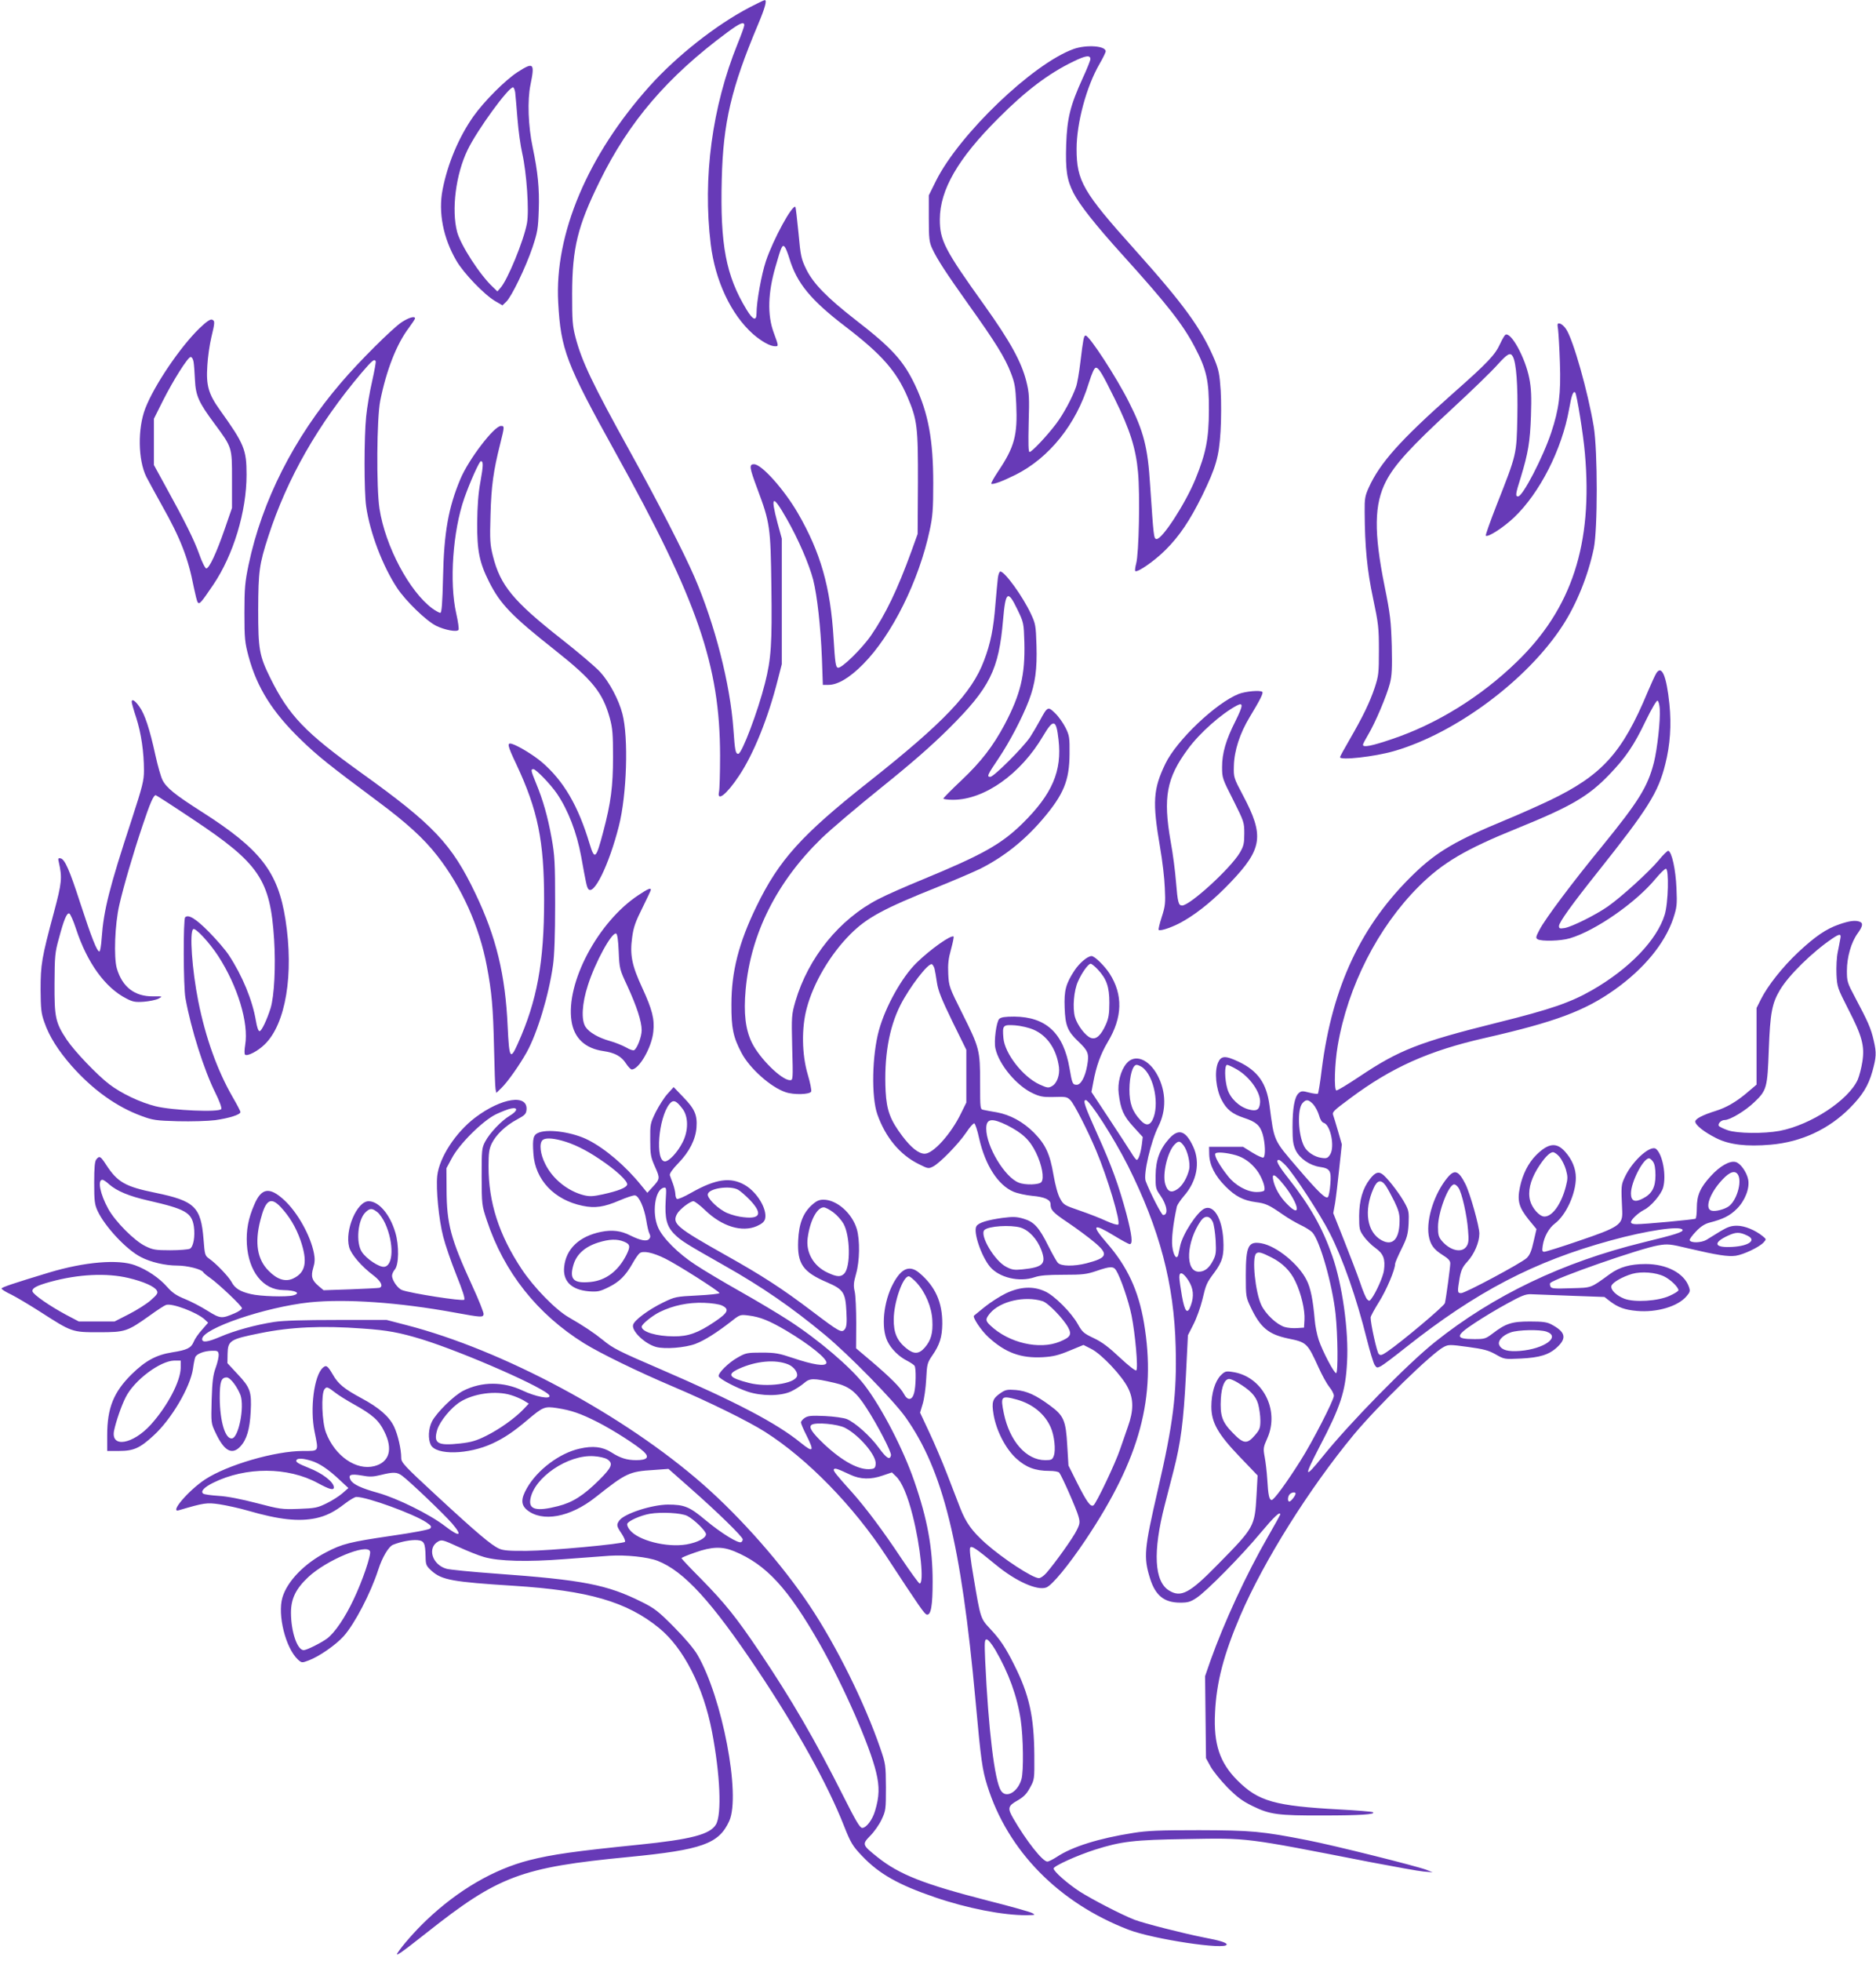 <?xml version="1.0" standalone="no"?>
<!DOCTYPE svg PUBLIC "-//W3C//DTD SVG 20010904//EN"
 "http://www.w3.org/TR/2001/REC-SVG-20010904/DTD/svg10.dtd">
<svg version="1.0" xmlns="http://www.w3.org/2000/svg"
 width="1225pt" height="1280pt" viewBox="0 0 1225 1280"
 preserveAspectRatio="xMidYMid meet">
<g transform="translate(0,1280) scale(0.1,-0.1)"
fill="#673ab7" stroke="none">
<path d="M4895 12752 c-219 -114 -476 -317 -653 -514 -405 -452 -622 -966
-597 -1413 17 -306 51 -396 373 -977 538 -969 683 -1390 684 -1979 0 -113 -3
-219 -7 -237 -15 -68 51 -16 131 105 95 142 189 375 252 623 l27 105 0 410 0
410 -28 102 c-48 181 -32 189 60 27 75 -131 146 -295 173 -398 26 -104 49
-307 57 -513 l6 -173 37 0 c60 0 138 46 225 134 190 191 366 547 436 876 19
88 23 137 23 305 0 283 -32 458 -118 640 -76 160 -151 243 -389 427 -186 145
-275 236 -321 328 -34 70 -38 85 -52 240 -9 91 -18 167 -20 169 -19 20 -145
-211 -193 -354 -29 -87 -61 -265 -61 -339 0 -54 -23 -46 -65 23 -135 222 -173
424 -162 851 9 369 62 595 236 1008 48 114 61 163 44 161 -5 0 -48 -21 -98
-47z m-35 -117 c0 -8 -20 -63 -44 -122 -166 -410 -228 -872 -175 -1307 29
-239 133 -460 277 -587 54 -47 111 -79 143 -79 24 0 24 0 -9 90 -42 114 -38
260 13 433 37 130 44 143 59 126 7 -8 20 -41 30 -74 49 -163 139 -273 371
-450 232 -178 328 -287 400 -454 65 -152 70 -197 69 -566 l-2 -330 -41 -114
c-91 -250 -168 -410 -263 -548 -60 -87 -192 -216 -216 -211 -15 3 -19 29 -29
193 -20 334 -85 560 -233 816 -91 156 -237 319 -286 319 -34 0 -31 -20 22
-162 82 -220 86 -247 91 -637 5 -372 -1 -470 -42 -631 -46 -183 -151 -460
-174 -460 -18 0 -22 18 -32 161 -21 296 -121 685 -255 995 -69 159 -239 490
-417 811 -249 450 -317 592 -359 751 -20 77 -22 110 -22 287 1 298 36 439 179
730 192 392 444 685 833 973 84 62 112 74 112 47z"/>
<path d="M7010 12480 c-266 -96 -746 -556 -898 -860 l-47 -95 0 -150 c0 -132
3 -156 22 -197 32 -70 94 -164 239 -368 173 -242 237 -345 274 -442 27 -68 31
-97 36 -206 9 -202 -11 -279 -118 -438 -28 -42 -48 -78 -45 -81 9 -8 74 16
158 58 220 110 397 330 478 597 22 69 37 102 47 102 19 0 41 -37 124 -205 98
-198 137 -321 151 -476 14 -146 6 -532 -12 -597 -6 -23 -9 -45 -6 -49 13 -12
125 65 197 137 91 90 160 193 240 355 90 185 110 253 120 419 5 77 5 197 1
266 -7 107 -13 136 -39 200 -86 204 -198 359 -524 723 -336 374 -378 446 -378
655 0 169 64 407 150 555 22 38 40 75 40 82 0 36 -125 45 -210 15z m110 -66
c0 -8 -22 -64 -50 -124 -81 -178 -102 -260 -108 -434 -5 -167 4 -229 48 -316
39 -76 140 -205 321 -405 290 -321 393 -452 470 -599 78 -148 94 -221 93 -416
-1 -185 -19 -277 -88 -447 -66 -161 -220 -398 -255 -391 -17 3 -18 13 -41 353
-15 244 -42 350 -137 538 -81 162 -260 437 -284 437 -12 0 -16 -23 -34 -171
-8 -69 -21 -144 -29 -165 -24 -69 -82 -177 -129 -239 -56 -75 -159 -185 -174
-185 -8 0 -9 53 -6 188 5 168 4 196 -15 272 -32 128 -106 262 -273 496 -260
363 -293 425 -292 564 1 192 119 396 382 658 179 180 329 293 491 371 80 39
110 43 110 15z"/>
<path d="M3379 12329 c-80 -52 -218 -190 -288 -289 -95 -135 -168 -308 -201
-478 -29 -148 4 -317 91 -465 48 -82 181 -220 252 -262 l48 -28 25 24 c34 32
127 224 171 354 33 100 37 122 41 244 5 141 -6 249 -40 411 -29 137 -35 306
-14 407 29 142 21 150 -85 82z m-15 -131 c2 -18 9 -96 15 -173 6 -77 20 -178
31 -225 29 -128 46 -375 31 -457 -21 -114 -128 -374 -174 -423 l-19 -22 -30
29 c-84 78 -210 273 -233 359 -38 145 -9 377 69 537 62 128 265 407 296 407 5
0 11 -15 14 -32z"/>
<path d="M2624 10698 c-62 -41 -282 -260 -399 -398 -305 -356 -514 -768 -602
-1187 -23 -112 -27 -150 -27 -313 0 -169 3 -194 27 -284 55 -204 157 -366 344
-546 107 -104 185 -166 498 -399 190 -141 303 -244 390 -356 159 -203 276
-463 324 -721 32 -168 41 -269 47 -534 3 -135 7 -256 10 -269 l5 -24 35 34
c38 37 114 144 162 229 70 125 145 372 173 570 9 63 14 197 14 400 0 273 -3
318 -23 430 -25 139 -56 248 -102 359 -34 83 -35 91 -17 91 17 0 113 -100 154
-160 73 -108 129 -253 158 -410 32 -178 36 -195 45 -210 34 -54 136 152 201
408 52 203 64 579 23 734 -23 90 -85 207 -145 272 -29 32 -143 129 -254 216
-314 247 -398 349 -446 540 -19 76 -21 103 -16 270 5 189 19 287 63 462 29
116 29 118 5 118 -44 0 -211 -218 -265 -347 -78 -186 -107 -348 -113 -640 -4
-174 -9 -233 -18 -233 -6 0 -30 13 -51 28 -150 110 -308 406 -346 652 -21 136
-18 591 5 705 40 199 107 370 186 474 22 30 41 58 41 63 0 17 -39 6 -86 -24z
m-171 -255 c3 -5 -8 -63 -23 -131 -16 -68 -33 -171 -39 -230 -14 -133 -14
-494 0 -587 24 -170 108 -391 203 -534 56 -84 188 -212 253 -245 57 -28 137
-43 147 -27 4 6 -3 55 -15 108 -46 202 -22 538 53 752 37 105 98 241 108 241
17 0 16 -29 -3 -135 -14 -76 -20 -159 -21 -270 -1 -181 15 -258 78 -383 73
-145 146 -221 432 -447 245 -194 310 -276 356 -442 18 -66 21 -105 21 -253 0
-194 -14 -300 -64 -489 -47 -178 -56 -187 -89 -78 -75 249 -169 410 -312 533
-53 45 -153 106 -195 119 -34 10 -30 -10 28 -132 141 -300 182 -501 182 -888
0 -406 -46 -658 -172 -937 -49 -110 -56 -97 -66 112 -15 338 -75 585 -210 867
-155 325 -275 451 -745 788 -368 264 -473 374 -595 620 -72 146 -79 186 -79
445 1 253 7 297 66 479 123 379 324 731 610 1069 68 79 82 91 91 75z"/>
<path d="M1303 10658 c-125 -121 -295 -371 -354 -523 -51 -132 -48 -338 7
-448 15 -28 60 -112 101 -185 121 -214 172 -345 208 -533 10 -48 21 -93 26
-100 11 -16 22 -3 102 115 131 194 217 477 217 717 0 165 -15 201 -174 423
-75 105 -91 160 -82 291 3 55 15 137 26 183 24 100 24 108 4 116 -11 4 -37
-14 -81 -56z m-39 -220 c3 -18 7 -71 9 -118 5 -103 25 -147 126 -283 118 -160
116 -153 116 -367 l0 -185 -48 -139 c-54 -156 -101 -256 -120 -256 -7 0 -28
41 -46 93 -34 95 -93 213 -222 447 l-74 135 0 151 0 151 57 114 c70 139 165
289 183 289 8 0 16 -14 19 -32z"/>
<path d="M10174 10649 c3 -24 9 -123 12 -219 7 -200 -6 -301 -57 -454 -54
-162 -186 -416 -216 -416 -19 0 -17 16 17 123 49 161 61 234 67 403 4 126 2
179 -11 245 -26 134 -120 306 -156 284 -6 -4 -21 -30 -34 -58 -33 -73 -80
-123 -310 -326 -343 -304 -476 -453 -549 -615 -23 -51 -27 -71 -26 -155 1
-228 16 -384 55 -566 35 -166 38 -192 38 -340 0 -149 -2 -166 -28 -245 -32
-95 -76 -186 -165 -340 -34 -58 -61 -108 -61 -112 0 -22 224 3 350 39 405 116
875 466 1105 822 90 139 165 324 202 501 26 124 26 635 0 795 -38 228 -134
567 -180 636 -12 19 -31 35 -41 37 -17 4 -18 -1 -12 -39z m-295 -177 c22 -41
33 -185 29 -393 -5 -247 -3 -240 -136 -577 -41 -105 -73 -195 -70 -198 13 -13
114 52 184 118 169 161 313 444 360 708 16 91 27 121 40 108 10 -11 53 -275
63 -395 53 -594 -85 -1015 -445 -1363 -235 -228 -523 -406 -815 -504 -132 -45
-189 -56 -189 -37 0 6 16 36 35 68 45 75 120 252 141 333 13 51 15 99 12 244
-5 162 -9 203 -47 391 -71 353 -68 535 10 685 56 108 162 224 430 471 129 119
262 248 297 288 66 73 85 84 101 53z"/>
<path d="M6516 9028 c-3 -24 -10 -101 -16 -171 -12 -158 -32 -257 -74 -367
-79 -212 -260 -403 -756 -795 -437 -345 -584 -509 -730 -810 -116 -238 -164
-427 -164 -640 -1 -155 12 -215 66 -317 53 -101 191 -224 287 -256 53 -19 160
-16 168 4 3 9 -7 60 -23 113 -38 130 -41 301 -6 431 44 166 154 352 285 483
108 108 217 167 570 308 109 44 235 98 280 120 152 77 285 182 404 321 139
163 176 253 177 428 1 105 -1 120 -26 170 -15 30 -45 73 -68 95 -47 46 -50 45
-101 -50 -18 -33 -46 -80 -62 -105 -45 -68 -238 -260 -260 -260 -25 0 -21 10
54 121 72 107 154 264 197 376 42 110 55 204 50 363 -4 126 -6 139 -36 203
-53 114 -171 277 -200 277 -6 0 -13 -19 -16 -42z m127 -205 c42 -87 42 -89 46
-217 5 -211 -24 -335 -128 -533 -77 -144 -154 -244 -283 -366 -65 -61 -118
-115 -118 -119 0 -4 28 -8 63 -8 205 0 442 168 588 416 68 115 86 111 101 -23
24 -205 -41 -356 -236 -548 -139 -136 -261 -204 -656 -367 -107 -44 -235 -100
-284 -126 -255 -131 -458 -382 -542 -667 -25 -88 -26 -95 -21 -302 6 -208 5
-213 -14 -213 -55 0 -198 141 -249 244 -42 86 -55 191 -41 347 33 365 204 705
497 989 60 58 235 206 389 330 198 159 327 272 441 385 269 268 326 383 354
710 16 186 31 197 93 68z"/>
<path d="M10816 8407 c-8 -12 -33 -67 -56 -121 -166 -400 -299 -546 -641 -710
-74 -35 -201 -92 -284 -126 -327 -135 -452 -208 -602 -353 -344 -332 -533
-734 -602 -1275 -10 -85 -22 -156 -25 -160 -4 -3 -29 0 -57 7 -45 12 -52 11
-69 -4 -27 -24 -40 -99 -40 -222 0 -89 4 -114 21 -151 26 -53 91 -98 156 -108
68 -10 77 -24 70 -112 -3 -41 -10 -79 -16 -85 -14 -14 -61 31 -194 186 -163
190 -156 175 -187 410 -19 147 -76 228 -203 288 -87 41 -114 39 -134 -8 -24
-59 -13 -169 23 -240 33 -64 69 -93 147 -119 79 -26 104 -48 122 -106 17 -59
20 -144 5 -153 -6 -3 -38 11 -72 32 l-61 38 -111 0 -111 0 1 -50 c2 -69 37
-139 106 -208 64 -65 117 -92 198 -103 64 -8 86 -18 174 -79 35 -25 89 -56
118 -70 30 -14 64 -35 77 -48 50 -54 131 -339 152 -532 15 -141 17 -384 4
-387 -13 -2 -89 142 -114 217 -11 33 -23 92 -26 130 -11 130 -27 210 -53 260
-52 105 -196 222 -294 240 -87 16 -103 -16 -103 -210 0 -137 1 -142 32 -207
63 -133 116 -177 244 -204 122 -25 126 -29 199 -189 22 -49 54 -107 70 -127
17 -20 30 -46 30 -58 0 -28 -140 -301 -219 -425 -89 -141 -172 -255 -187 -255
-16 0 -23 30 -29 136 -3 49 -11 115 -17 146 -10 54 -9 62 17 120 84 187 -33
408 -230 434 -39 6 -47 4 -74 -23 -37 -38 -61 -117 -61 -203 0 -104 42 -179
186 -329 l116 -121 -7 -128 c-12 -207 -13 -209 -254 -454 -182 -186 -239 -217
-317 -169 -97 59 -107 252 -29 556 13 50 39 151 58 225 47 183 65 318 81 625
l13 260 36 71 c20 39 46 111 58 160 24 102 28 111 79 179 52 70 64 112 58 215
-8 139 -63 229 -123 202 -48 -22 -143 -167 -159 -245 -3 -15 -8 -39 -11 -53
-9 -42 -33 -11 -40 51 -6 47 5 147 30 261 3 11 23 41 45 67 85 96 109 219 62
322 -49 106 -95 122 -157 54 -62 -69 -88 -140 -89 -240 -1 -81 1 -89 30 -130
45 -64 55 -129 19 -129 -10 0 -84 143 -114 222 -16 44 34 259 83 356 53 105
51 227 -5 333 -57 107 -149 143 -203 78 -38 -44 -60 -129 -51 -196 13 -105 31
-146 96 -217 l61 -67 -6 -50 c-8 -57 -22 -99 -33 -99 -5 0 -21 21 -37 48 -16
26 -81 125 -144 221 l-115 174 12 63 c19 105 48 185 95 264 96 160 100 307 12
445 -33 51 -98 115 -118 115 -26 0 -79 -45 -111 -93 -58 -88 -69 -132 -65
-243 4 -118 19 -155 90 -222 64 -61 71 -79 57 -157 -13 -74 -41 -125 -68 -125
-27 0 -30 7 -47 107 -39 230 -153 336 -361 338 -61 0 -86 -4 -98 -15 -19 -19
-36 -147 -25 -193 23 -106 140 -245 245 -293 44 -21 69 -25 123 -24 96 3 99 2
123 -22 25 -27 111 -195 167 -328 73 -173 161 -465 144 -482 -5 -5 -38 5 -78
23 -38 18 -116 48 -174 68 -100 34 -106 38 -128 79 -15 27 -31 86 -43 155 -23
136 -52 198 -128 275 -71 71 -155 116 -241 132 -36 6 -75 13 -87 16 -23 4 -23
6 -23 177 0 213 -4 228 -117 454 -84 168 -87 175 -91 256 -3 64 1 100 18 161
12 43 19 80 17 83 -15 14 -151 -82 -242 -171 -96 -94 -202 -284 -245 -438 -46
-165 -51 -437 -11 -551 53 -150 147 -264 271 -325 60 -30 63 -31 94 -15 44 23
165 147 215 221 23 35 47 62 53 60 6 -2 21 -47 32 -99 40 -175 123 -304 224
-347 26 -11 81 -23 122 -27 81 -7 120 -25 120 -54 0 -38 14 -54 114 -121 55
-37 132 -94 169 -125 98 -81 90 -104 -48 -140 -82 -21 -167 -20 -187 3 -9 9
-36 58 -62 109 -61 123 -94 159 -163 179 -45 13 -67 14 -138 5 -98 -14 -155
-31 -169 -54 -23 -36 32 -197 89 -265 60 -71 191 -102 291 -68 35 12 85 16
189 16 125 0 150 3 215 25 90 31 111 31 128 4 29 -46 82 -200 101 -295 24
-120 44 -345 31 -358 -5 -5 -48 28 -107 83 -72 68 -117 102 -170 127 -66 31
-76 40 -105 92 -42 75 -153 187 -215 214 -76 35 -161 31 -254 -13 -41 -20
-103 -60 -139 -89 -36 -29 -67 -55 -70 -57 -11 -10 48 -99 96 -142 110 -100
210 -137 354 -129 68 4 103 13 175 43 l90 37 53 -27 c67 -35 198 -174 237
-252 38 -74 38 -149 0 -255 -14 -40 -37 -106 -51 -147 -30 -90 -156 -355 -174
-366 -19 -12 -44 23 -108 150 l-55 110 -8 131 c-9 163 -23 195 -112 260 -93
69 -153 96 -224 102 -55 4 -67 2 -98 -19 -54 -37 -61 -58 -47 -142 18 -105 78
-222 148 -286 63 -58 125 -81 215 -81 33 0 61 -5 66 -12 18 -23 113 -239 125
-284 11 -39 10 -49 -11 -91 -22 -47 -142 -215 -199 -280 -16 -18 -37 -33 -48
-33 -41 0 -235 127 -349 228 -87 78 -127 133 -164 227 -17 44 -56 145 -87 225
-31 80 -83 202 -116 272 l-60 128 17 57 c10 32 20 105 23 162 5 97 7 106 39
153 49 70 65 122 66 208 1 141 -46 245 -151 333 -63 52 -116 30 -170 -71 -63
-118 -80 -289 -37 -376 24 -50 74 -100 128 -127 23 -12 45 -27 49 -33 11 -16
9 -136 -3 -178 -13 -49 -43 -51 -67 -5 -21 40 -89 108 -215 215 l-97 82 1 163
c0 89 -4 183 -10 208 -9 38 -7 58 9 115 24 84 26 219 5 292 -31 104 -131 192
-218 192 -28 0 -46 -8 -76 -35 -57 -52 -84 -121 -89 -231 -7 -152 30 -206 190
-274 106 -46 119 -66 125 -193 4 -71 1 -96 -10 -112 -21 -27 -36 -18 -213 116
-194 147 -326 233 -569 369 -318 179 -348 204 -314 267 16 30 85 83 107 83 8
0 44 -27 78 -60 109 -105 240 -145 337 -102 33 15 48 28 53 47 15 62 -51 173
-131 220 -94 55 -191 41 -352 -50 -45 -26 -87 -44 -93 -40 -5 3 -10 18 -10 33
-1 15 -8 45 -16 67 -8 22 -18 47 -20 55 -3 10 18 40 55 78 73 75 113 155 119
233 6 81 -11 121 -85 197 l-64 67 -40 -44 c-22 -24 -56 -78 -77 -119 -36 -74
-37 -79 -36 -181 0 -96 3 -113 31 -176 34 -76 34 -79 -18 -135 l-32 -35 -41
50 c-101 125 -234 238 -344 294 -97 50 -253 74 -321 50 -39 -14 -45 -37 -38
-138 11 -171 136 -303 322 -341 80 -17 140 -8 240 35 47 20 92 35 102 33 26
-4 60 -82 73 -162 6 -38 15 -78 21 -88 7 -14 7 -24 -2 -34 -15 -18 -55 -11
-122 22 -62 32 -120 39 -193 24 -142 -29 -228 -111 -240 -228 -10 -94 47 -150
161 -160 58 -4 72 -1 129 27 71 35 111 75 157 156 16 29 37 59 45 65 22 19 86
6 167 -34 78 -38 350 -211 355 -225 2 -5 -63 -12 -143 -16 -142 -7 -148 -9
-223 -45 -97 -47 -191 -117 -198 -147 -11 -40 77 -124 150 -144 58 -16 190 -5
257 20 60 23 136 71 233 146 58 46 60 46 115 39 74 -9 136 -34 246 -99 153
-91 271 -186 261 -212 -9 -22 -84 -11 -216 33 -92 31 -117 36 -206 36 -95 0
-105 -2 -157 -32 -60 -33 -131 -104 -124 -123 5 -17 111 -73 187 -99 91 -31
216 -31 284 0 26 12 64 36 84 53 40 35 60 36 199 4 97 -22 142 -57 210 -163
73 -112 165 -290 161 -310 -7 -34 -29 -20 -79 48 -56 77 -153 164 -209 188
-20 8 -82 17 -142 20 -89 4 -112 2 -133 -12 -14 -9 -25 -23 -25 -30 0 -7 16
-45 35 -82 54 -108 47 -118 -37 -50 -159 129 -421 266 -916 480 -274 118 -308
135 -375 190 -58 47 -127 93 -221 147 -87 49 -230 196 -309 315 -149 224 -217
436 -217 672 0 87 4 113 21 149 28 57 91 117 164 156 52 28 60 36 63 63 10
106 -164 79 -335 -50 -128 -97 -235 -261 -248 -381 -9 -85 10 -284 39 -396 13
-52 51 -163 85 -248 43 -107 59 -157 52 -164 -11 -11 -350 42 -405 63 -29 10
-66 64 -66 94 0 11 8 28 17 39 28 30 30 159 4 244 -35 118 -108 203 -174 203
-76 0 -157 -189 -127 -300 13 -47 79 -125 162 -187 46 -36 62 -69 36 -78 -7
-2 -92 -6 -189 -10 l-176 -6 -32 27 c-45 38 -52 63 -36 118 11 35 12 60 5 96
-22 115 -108 269 -196 349 -94 86 -147 78 -193 -30 -40 -91 -54 -168 -49 -260
11 -178 106 -298 238 -299 82 -1 118 -21 63 -35 -45 -11 -214 -6 -275 9 -70
16 -105 38 -126 79 -19 35 -100 120 -146 152 -28 20 -29 25 -37 127 -17 211
-57 250 -314 303 -197 40 -248 69 -322 183 -37 57 -44 60 -64 35 -10 -12 -14
-51 -14 -152 0 -119 3 -142 22 -184 48 -103 190 -255 284 -302 63 -33 159 -55
235 -55 66 0 159 -23 171 -43 4 -7 24 -23 43 -36 56 -39 210 -185 210 -199 0
-7 -21 -22 -47 -33 -86 -37 -94 -36 -178 16 -41 26 -108 61 -148 77 -55 22
-82 41 -114 77 -52 60 -134 115 -211 143 -110 41 -330 22 -560 -47 -238 -72
-312 -97 -312 -105 0 -5 28 -23 63 -39 34 -17 118 -67 187 -111 210 -135 209
-135 385 -135 174 0 185 4 333 109 48 35 96 66 106 69 37 14 202 -48 253 -95
l22 -21 -40 -46 c-23 -25 -47 -60 -54 -78 -17 -41 -43 -54 -139 -69 -107 -17
-176 -55 -267 -144 -117 -116 -159 -219 -159 -397 l0 -103 77 0 c95 0 136 18
225 100 117 106 240 316 258 436 4 32 11 66 15 76 9 22 58 41 109 42 37 1 41
-2 44 -24 1 -14 -7 -52 -19 -85 -18 -49 -23 -89 -27 -212 -4 -152 -4 -152 26
-215 56 -119 107 -147 162 -88 41 44 61 112 67 226 7 131 -3 158 -86 246 l-66
71 1 60 c2 88 15 96 214 136 197 40 402 50 669 30 161 -11 240 -26 385 -70
277 -86 821 -325 834 -368 8 -26 -90 -7 -175 33 -126 60 -267 60 -388 -1 -61
-31 -174 -142 -204 -200 -24 -47 -27 -115 -8 -153 35 -69 246 -64 403 9 77 36
137 76 229 154 102 86 112 89 192 77 95 -15 153 -35 264 -91 104 -53 257 -151
302 -193 40 -37 23 -56 -48 -56 -61 0 -104 13 -163 51 -58 37 -121 44 -208 24
-130 -29 -275 -138 -343 -257 -40 -70 -40 -108 -1 -142 100 -83 283 -50 450
83 200 158 218 167 380 177 l95 7 145 -128 c176 -155 340 -315 340 -332 0 -6
-4 -15 -10 -18 -18 -11 -130 58 -231 142 -106 89 -140 103 -248 103 -106 -1
-285 -59 -317 -104 -20 -28 -18 -37 16 -87 16 -24 25 -48 21 -52 -14 -14 -487
-58 -641 -59 -110 -1 -153 2 -180 14 -50 22 -143 100 -407 344 -212 196 -233
218 -233 248 0 57 -21 149 -46 203 -32 68 -99 126 -215 188 -111 60 -151 92
-186 154 -34 58 -43 64 -65 44 -57 -51 -85 -267 -54 -417 27 -133 31 -126 -74
-126 -184 0 -496 -91 -641 -186 -109 -72 -235 -220 -171 -201 166 49 182 51
265 39 45 -7 129 -25 187 -42 204 -59 330 -72 442 -49 68 15 119 40 190 95 31
24 65 44 75 44 71 0 375 -111 457 -166 32 -22 36 -28 25 -40 -9 -8 -108 -27
-254 -48 -272 -40 -320 -52 -425 -107 -143 -74 -255 -190 -286 -296 -33 -113
21 -328 100 -403 26 -24 27 -24 72 -7 67 25 176 100 228 158 72 80 177 282
226 434 26 81 68 152 97 163 52 21 119 33 158 30 45 -4 52 -18 54 -109 1 -53
4 -59 40 -92 66 -59 137 -72 536 -97 487 -31 738 -104 948 -275 160 -130 290
-384 346 -676 54 -282 65 -541 26 -607 -39 -65 -162 -97 -505 -132 -415 -42
-564 -63 -714 -101 -231 -59 -464 -194 -672 -392 -73 -69 -163 -172 -189 -215
-14 -24 23 1 189 132 471 373 617 428 1321 496 481 47 589 86 657 235 76 169
-46 808 -208 1085 -23 40 -83 110 -153 181 -102 103 -127 122 -209 163 -229
114 -380 144 -962 186 -151 11 -292 25 -314 31 -94 26 -128 137 -55 178 23 13
32 11 130 -34 57 -26 133 -57 169 -67 95 -28 284 -33 525 -14 110 8 243 18
295 22 107 7 249 -8 314 -33 173 -68 353 -265 654 -715 255 -382 456 -743 562
-1012 45 -114 57 -134 119 -199 111 -117 236 -188 476 -270 210 -72 446 -118
599 -117 57 1 59 2 36 14 -14 8 -142 44 -285 80 -425 109 -581 171 -724 284
-102 82 -103 84 -48 141 25 25 59 73 74 106 27 57 28 66 28 210 -1 146 -2 153
-37 255 -102 296 -286 668 -461 930 -178 267 -445 571 -694 790 -517 454
-1308 879 -1941 1042 l-127 33 -325 0 c-217 0 -353 -4 -410 -13 -122 -19 -258
-56 -355 -98 -80 -34 -115 -38 -115 -14 0 69 412 209 702 240 234 24 583 0
948 -67 176 -32 183 -32 188 -11 2 9 -32 95 -76 190 -139 303 -165 399 -166
623 l-1 140 35 65 c49 94 204 247 290 288 36 17 80 34 97 37 49 10 43 -17 -10
-48 -53 -32 -128 -110 -159 -168 -22 -42 -23 -54 -23 -229 1 -182 1 -186 34
-285 112 -338 329 -612 636 -803 109 -67 349 -184 580 -282 227 -96 490 -225
600 -295 276 -175 579 -485 793 -813 219 -334 249 -377 264 -380 27 -5 38 58
38 216 0 220 -34 407 -120 655 -71 207 -213 481 -325 627 -89 116 -300 296
-495 422 -63 41 -205 126 -315 188 -110 62 -243 141 -295 176 -111 72 -212
173 -242 241 -43 95 -21 250 36 261 17 4 18 -2 13 -80 -7 -120 6 -172 57 -223
43 -43 72 -61 326 -205 248 -140 440 -273 655 -451 157 -130 451 -430 528
-539 245 -346 363 -822 457 -1850 36 -394 44 -449 77 -555 133 -425 467 -765
923 -940 162 -62 640 -134 640 -96 0 12 -44 26 -150 46 -132 26 -391 92 -451
115 -85 33 -276 132 -358 184 -80 52 -171 132 -171 151 0 16 152 85 271 123
171 54 254 64 596 69 410 7 369 12 1204 -151 157 -30 312 -58 345 -61 l59 -5
-40 16 c-62 24 -601 159 -775 193 -300 59 -368 65 -710 66 -255 0 -337 -3
-430 -18 -224 -35 -400 -90 -500 -157 -25 -16 -52 -30 -61 -30 -31 0 -138 136
-222 281 -39 67 -36 82 26 117 40 23 60 42 82 83 30 54 30 54 29 214 -2 253
-33 394 -132 590 -56 112 -91 165 -158 236 -61 65 -62 69 -105 325 -23 132
-30 197 -23 204 11 11 34 -4 168 -114 130 -107 269 -169 328 -147 38 14 145
144 257 311 356 532 463 929 381 1416 -36 212 -109 369 -245 524 -101 117 -88
129 50 45 49 -30 95 -55 102 -55 21 0 15 57 -21 195 -50 186 -96 314 -192 526
-82 182 -94 219 -74 219 25 0 184 -248 275 -428 208 -416 302 -771 312 -1184
8 -305 -16 -499 -116 -930 -90 -391 -95 -440 -51 -581 35 -111 92 -157 197
-157 50 0 67 5 106 31 66 43 296 277 419 425 87 104 128 143 128 119 0 -2 -37
-69 -82 -147 -140 -243 -285 -557 -374 -807 l-35 -101 3 -267 3 -268 30 -55
c17 -30 66 -91 110 -136 64 -64 97 -89 165 -122 112 -55 165 -62 460 -61 239
0 346 7 325 21 -6 4 -103 12 -215 18 -427 23 -533 53 -670 190 -116 116 -156
238 -146 440 9 201 57 382 165 635 155 360 450 829 740 1180 156 188 511 534
589 574 31 16 40 16 157 0 103 -14 134 -22 182 -49 56 -32 58 -32 162 -27 126
6 188 25 242 77 61 58 50 98 -41 146 -28 15 -57 19 -140 19 -118 0 -158 -13
-244 -79 -45 -34 -52 -36 -119 -36 -127 0 -126 21 6 107 51 34 144 90 207 124
92 51 122 63 155 62 22 -1 139 -5 261 -10 l221 -8 36 -28 c53 -40 96 -56 175
-63 130 -12 269 29 325 96 23 27 25 34 15 62 -31 88 -144 148 -282 148 -100 0
-169 -19 -233 -65 -131 -95 -116 -89 -255 -93 -112 -4 -129 -2 -134 12 -4 9
-4 19 -1 22 32 32 587 226 706 246 61 10 76 9 196 -20 188 -44 259 -55 309
-48 53 8 155 57 182 87 19 21 18 21 -6 41 -50 40 -118 68 -168 68 -38 0 -61
-8 -108 -36 -32 -20 -73 -45 -91 -56 -34 -20 -104 -22 -110 -2 -2 5 17 31 41
56 31 33 58 50 88 58 90 23 134 45 180 91 53 53 85 135 73 192 -10 48 -51 106
-82 113 -38 10 -103 -27 -162 -92 -69 -75 -91 -126 -91 -207 0 -36 -4 -68 -8
-71 -10 -6 -333 -36 -386 -36 -23 0 -36 5 -36 13 0 17 46 60 86 81 44 21 112
101 124 145 22 79 -3 216 -46 252 -36 29 -154 -77 -203 -181 -26 -56 -26 -54
-18 -228 3 -85 -22 -102 -281 -190 -116 -40 -219 -72 -228 -72 -14 0 -15 7
-10 41 9 58 40 114 80 144 73 56 136 195 136 298 0 60 -24 118 -69 169 -57 65
-111 58 -191 -22 -50 -50 -88 -125 -105 -208 -19 -89 -7 -132 57 -212 l51 -62
-19 -82 c-13 -60 -25 -88 -45 -107 -35 -33 -401 -229 -428 -229 -25 0 -25 8
-10 98 10 54 19 73 51 108 45 49 78 126 78 183 0 47 -61 264 -91 323 -45 89
-71 98 -118 41 -84 -102 -138 -267 -122 -375 10 -61 32 -92 91 -129 37 -23 50
-37 50 -55 0 -23 -26 -220 -35 -259 -4 -19 -285 -255 -378 -318 -34 -23 -43
-25 -54 -14 -12 11 -53 197 -53 238 0 8 25 54 55 102 48 76 105 210 105 249 0
7 19 51 42 97 36 73 42 94 46 165 3 73 1 86 -23 130 -29 55 -100 149 -138 184
-32 30 -56 23 -92 -24 -47 -61 -69 -138 -70 -240 0 -84 2 -94 29 -132 16 -23
50 -58 77 -77 53 -38 66 -72 56 -147 -5 -39 -51 -143 -81 -183 -13 -18 -16
-18 -29 -5 -8 8 -29 58 -46 110 -18 52 -65 175 -104 273 l-71 179 12 66 c6 37
18 138 27 225 l17 158 -25 87 c-14 48 -28 94 -31 102 -8 22 -1 29 111 112 271
202 513 310 878 393 461 105 653 177 849 316 191 136 327 301 382 464 24 74
26 89 21 200 -5 119 -30 234 -53 242 -5 2 -34 -26 -64 -63 -64 -76 -243 -239
-332 -301 -79 -55 -234 -132 -281 -140 -32 -5 -37 -3 -37 13 0 24 85 142 254
354 327 411 394 517 440 702 32 125 41 257 27 393 -19 184 -50 256 -85 202z
m22 -233 c5 -74 -16 -261 -38 -350 -41 -160 -99 -253 -340 -549 -193 -235
-371 -473 -407 -543 -24 -45 -26 -54 -13 -62 24 -15 151 -12 211 6 168 50 430
232 560 389 30 36 60 65 67 65 21 0 16 -225 -8 -301 -51 -165 -232 -353 -475
-492 -140 -80 -269 -125 -620 -212 -509 -127 -639 -178 -896 -350 -78 -52
-147 -94 -153 -92 -16 6 -11 175 9 292 66 388 263 774 531 1041 154 153 302
241 644 379 350 142 462 208 597 348 109 113 163 193 239 352 38 78 71 134 77
132 7 -2 13 -26 15 -53z m-4736 -1695 c3 -13 11 -55 16 -92 8 -53 30 -108 101
-254 l91 -185 0 -172 0 -172 -34 -69 c-65 -135 -182 -265 -238 -265 -39 0 -88
39 -145 114 -80 106 -103 168 -110 293 -11 222 21 413 96 562 60 118 181 276
206 268 5 -2 13 -15 17 -28z m1066 -6 c58 -62 76 -114 76 -218 0 -72 -5 -101
-23 -142 -32 -71 -63 -100 -98 -87 -35 12 -89 84 -104 137 -16 60 -7 172 20
231 25 57 67 116 83 116 6 0 27 -17 46 -37z m-420 -393 c91 -39 151 -128 167
-245 6 -52 -13 -106 -46 -124 -23 -13 -30 -12 -81 11 -109 50 -228 203 -236
304 -7 83 -3 87 76 82 38 -3 90 -15 120 -28z m710 -245 c78 -56 116 -250 67
-346 -19 -36 -44 -37 -77 -1 -54 57 -73 110 -73 202 1 89 21 160 47 160 8 0
23 -7 36 -15z m619 -15 c85 -49 157 -152 151 -217 -4 -47 -23 -58 -74 -44 -63
17 -121 73 -139 133 -19 64 -20 158 -2 158 6 0 35 -13 64 -30z m-3620 -257
c39 -51 39 -144 0 -219 -33 -65 -88 -124 -115 -124 -65 0 -43 282 29 374 25
31 44 25 86 -31z m4118 30 c14 -16 31 -48 38 -72 7 -27 19 -46 30 -49 45 -12
75 -158 42 -208 -15 -23 -22 -26 -56 -21 -45 6 -94 38 -113 75 -40 77 -46 243
-11 282 24 27 39 25 70 -7z m-1999 -137 c100 -51 148 -95 189 -179 39 -80 55
-167 35 -192 -15 -18 -104 -21 -147 -4 -91 34 -213 236 -213 353 0 66 36 71
136 22z m-2909 -100 c75 -20 156 -59 248 -121 107 -71 188 -146 180 -168 -8
-20 -59 -40 -158 -62 -64 -14 -86 -15 -124 -6 -106 27 -204 106 -252 203 -33
64 -41 134 -19 156 16 16 61 15 125 -2z m4061 -31 c26 -33 46 -116 37 -157
-12 -52 -42 -105 -75 -128 -41 -29 -66 -19 -81 31 -20 66 15 213 61 259 26 26
34 25 58 -5z m343 -65 c51 -15 98 -48 136 -98 33 -44 59 -115 48 -132 -3 -6
-25 -10 -49 -10 -62 0 -140 43 -187 103 -56 70 -92 134 -83 148 7 12 72 7 135
-11z m2113 -11 c14 -17 33 -54 41 -82 13 -47 13 -59 0 -110 -30 -116 -88 -197
-140 -197 -33 0 -81 55 -94 105 -15 59 1 127 45 202 43 71 82 113 105 113 9 0
29 -14 43 -31z m610 -31 c11 -15 16 -45 16 -89 0 -78 -23 -121 -82 -151 -53
-28 -78 -17 -78 33 0 74 80 229 118 229 6 0 18 -10 26 -22z m-2398 -25 c57
-61 226 -321 286 -439 87 -170 176 -425 243 -694 20 -80 43 -155 51 -168 14
-21 16 -21 42 -8 15 8 88 63 162 122 460 364 837 561 1338 698 235 65 459 98
469 69 5 -14 -48 -31 -258 -82 -523 -128 -977 -345 -1359 -650 -178 -142 -556
-527 -732 -746 -122 -151 -126 -139 -24 58 140 267 172 364 182 555 12 205
-31 510 -97 697 -65 184 -144 324 -285 503 -70 89 -87 122 -63 122 5 0 26 -17
45 -37z m2954 -62 c26 -49 -12 -172 -64 -206 -29 -19 -83 -33 -108 -27 -50 10
-15 114 69 203 49 53 85 63 103 30z m-2989 -38 c114 -130 151 -263 42 -150
-46 46 -79 105 -89 155 -9 43 6 41 47 -5z m-7648 -23 c51 -44 129 -77 257
-106 241 -55 282 -78 296 -169 9 -64 -3 -133 -26 -145 -10 -5 -68 -10 -127
-10 -98 0 -115 3 -164 27 -72 35 -196 160 -242 243 -53 96 -72 190 -38 190 6
0 26 -13 44 -30z m8336 -9 c11 -16 36 -62 56 -102 28 -58 35 -85 34 -129 -1
-118 -45 -164 -117 -125 -96 52 -118 193 -53 339 24 55 50 60 80 17z m475 -14
c22 -32 55 -179 62 -274 6 -67 4 -87 -10 -108 -30 -45 -106 -28 -160 35 -22
26 -26 41 -26 92 0 96 69 278 106 278 7 0 20 -10 28 -23z m-4706 -11 c15 -8
51 -39 80 -69 88 -94 65 -129 -67 -108 -35 6 -82 21 -104 35 -57 33 -110 90
-105 112 7 38 141 58 196 30z m-2986 -113 c58 -62 100 -132 130 -217 48 -140
35 -211 -47 -250 -50 -24 -104 -8 -160 49 -75 74 -93 182 -55 330 34 135 67
156 132 88z m3610 -36 c24 -18 53 -51 66 -74 44 -79 47 -278 6 -324 -23 -25
-48 -24 -110 5 -91 42 -143 131 -130 226 15 113 61 200 105 200 11 0 39 -15
63 -33z m-2977 1 c15 -12 38 -46 51 -75 57 -128 53 -274 -7 -281 -32 -4 -116
51 -146 97 -40 60 -27 207 22 257 30 30 45 30 80 2z m5454 -62 c8 -17 16 -71
19 -121 4 -79 2 -96 -17 -132 -25 -49 -55 -73 -93 -73 -91 0 -82 196 14 333
26 36 58 33 77 -7z m-1255 -38 c55 -17 109 -75 136 -147 33 -90 12 -112 -125
-126 -51 -5 -67 -3 -105 17 -76 39 -175 207 -142 240 26 26 170 35 236 16z
m4745 -52 c63 -29 14 -67 -94 -74 -121 -8 -135 26 -30 74 50 23 74 24 124 0z
m-7334 -40 c41 -17 43 -31 14 -89 -53 -103 -133 -164 -233 -174 -111 -11 -139
17 -112 110 20 70 74 119 161 147 73 23 124 25 170 6z m4228 -103 c71 -36 124
-88 156 -157 38 -79 63 -188 59 -251 l-3 -50 -45 -3 c-25 -2 -61 1 -81 7 -52
16 -124 83 -153 144 -39 83 -62 307 -34 335 14 14 34 9 101 -25z m2564 -124
c41 -20 93 -70 93 -90 0 -6 -26 -22 -57 -36 -75 -35 -230 -45 -297 -19 -51 20
-89 57 -84 82 4 22 71 61 136 80 61 17 154 10 209 -17z m-3107 -26 c33 -52 38
-102 16 -163 -22 -62 -39 -44 -58 60 -9 52 -17 107 -17 123 -1 42 25 33 59
-20z m-6921 16 c97 -23 170 -55 185 -82 9 -16 3 -26 -39 -63 -27 -24 -92 -65
-143 -91 l-94 -48 -117 0 -116 0 -82 43 c-108 58 -217 133 -221 154 -4 21 30
38 117 62 182 50 367 59 510 25z m5146 -30 c59 -65 99 -161 103 -246 5 -84 -9
-132 -50 -179 -38 -43 -71 -44 -121 -3 -60 49 -82 101 -81 189 1 113 60 280
98 280 8 0 30 -19 51 -41z m822 -121 c36 -10 137 -115 168 -172 25 -47 15 -64
-56 -93 -132 -54 -331 -8 -451 105 -34 32 -35 42 -3 81 66 78 225 115 342 79z
m-2092 -29 c50 -24 39 -47 -49 -106 -108 -73 -173 -96 -266 -95 -112 0 -209
29 -210 63 0 16 69 72 118 96 88 43 185 63 287 60 53 -2 102 -9 120 -18z
m5383 -170 c96 -33 -13 -113 -173 -126 -77 -6 -118 5 -134 36 -15 27 19 66 74
85 48 17 189 20 233 5z m-8918 -236 c-1 -88 -86 -250 -195 -371 -118 -130
-263 -154 -240 -39 12 58 47 161 76 218 55 110 224 237 317 239 l42 0 0 -47z
m3967 22 c37 -15 66 -55 57 -78 -18 -49 -195 -73 -313 -43 -132 34 -147 55
-67 92 113 52 240 63 323 29z m-3618 -126 c17 -22 35 -57 42 -76 26 -79 -13
-275 -56 -281 -44 -6 -79 110 -80 264 0 106 9 134 46 134 11 0 32 -18 48 -41z
m6550 9 c84 -50 120 -87 136 -140 8 -29 15 -77 15 -108 0 -50 -4 -61 -36 -98
-51 -59 -74 -57 -145 17 -69 70 -83 112 -77 223 5 80 25 128 55 128 8 0 32
-10 52 -22z m-5889 -68 c19 -15 73 -49 120 -75 122 -68 164 -105 199 -177 59
-116 34 -202 -65 -227 -118 -30 -257 66 -315 218 -27 69 -33 256 -10 284 14
18 19 17 71 -23z m1146 -15 c27 -8 64 -24 83 -35 l34 -21 -34 -36 c-56 -59
-159 -132 -244 -174 -64 -32 -98 -42 -170 -50 -148 -16 -176 0 -150 89 17 56
91 146 151 183 89 55 231 74 330 44z m3302 -29 c103 -28 185 -94 223 -182 24
-53 34 -150 20 -186 -9 -25 -16 -28 -56 -28 -123 0 -232 123 -270 305 -23 113
-18 118 83 91z m-1120 -185 c93 -48 207 -182 200 -237 -2 -24 -8 -30 -32 -32
-75 -9 -184 50 -303 161 -81 77 -105 113 -83 128 27 18 170 5 218 -20z m-1553
-205 c41 -27 31 -52 -52 -135 -103 -102 -174 -147 -269 -171 -140 -36 -192
-23 -181 44 23 142 245 293 414 282 35 -2 74 -11 88 -20z m-1933 -10 c53 -16
112 -55 188 -127 l55 -51 -40 -35 c-22 -19 -68 -48 -103 -65 -59 -29 -75 -32
-181 -36 -111 -4 -123 -2 -276 38 -100 26 -192 44 -247 47 -47 3 -92 9 -100
14 -21 14 3 41 63 71 214 106 489 105 685 -2 76 -41 104 -49 104 -27 -1 35
-75 92 -165 127 -70 28 -87 39 -79 51 8 13 44 11 96 -5z m3518 -90 c68 -32
135 -34 215 -6 l59 20 27 -26 c38 -36 76 -126 109 -257 51 -201 75 -442 45
-442 -5 0 -59 74 -120 165 -120 181 -233 331 -322 431 -101 112 -124 140 -118
149 6 10 22 5 105 -34z m-2924 -8 c51 -38 270 -247 325 -310 73 -85 52 -93
-47 -17 -99 76 -310 180 -434 215 -112 31 -165 56 -181 85 -18 34 1 41 72 29
52 -10 75 -9 124 3 85 21 107 20 141 -5z m5834 -116 c0 -13 -30 -52 -41 -52
-13 0 -11 34 3 48 13 13 38 16 38 4z m-3972 -146 c45 -23 122 -99 122 -119 0
-26 -55 -54 -127 -67 -130 -22 -317 26 -371 95 -12 15 -19 32 -16 40 8 19 85
54 147 65 75 13 207 6 245 -14z m305 -230 c211 -87 353 -242 563 -611 155
-274 324 -659 365 -832 23 -95 21 -159 -7 -252 -17 -58 -57 -111 -84 -111 -15
0 -43 48 -121 203 -187 372 -344 641 -550 947 -151 224 -224 315 -381 475 -71
71 -128 132 -128 135 0 4 39 20 88 37 110 39 176 41 255 9z m-2377 -1 c9 -22
-49 -193 -107 -314 -56 -119 -122 -216 -173 -255 -38 -28 -133 -76 -153 -76
-42 0 -83 121 -83 245 0 91 32 156 113 232 119 111 383 221 403 168z m4083
-643 c87 -149 143 -303 166 -457 17 -115 20 -333 5 -387 -24 -85 -101 -128
-134 -75 -42 67 -82 400 -103 850 -5 122 -4 137 10 137 9 0 33 -29 56 -68z"/>
<path d="M8089 8271 c-148 -58 -405 -302 -479 -455 -80 -166 -86 -249 -35
-546 15 -85 29 -204 31 -265 5 -98 3 -119 -20 -190 -14 -43 -23 -81 -20 -84
11 -11 103 22 166 60 98 57 200 142 304 251 208 218 220 304 81 566 -61 115
-62 118 -60 192 2 100 39 214 104 321 68 112 89 155 82 163 -13 13 -110 4
-154 -13z m-22 -178 c-62 -122 -87 -209 -87 -299 0 -71 2 -77 73 -216 70 -140
72 -145 72 -218 0 -65 -4 -82 -29 -125 -60 -102 -326 -345 -377 -345 -24 0
-29 21 -40 155 -5 65 -20 184 -35 264 -50 286 -27 413 112 601 77 106 220 232
320 285 44 23 42 1 -9 -102z"/>
<path d="M860 8219 c0 -7 13 -54 30 -105 32 -100 50 -223 50 -343 0 -65 -9
-102 -80 -320 -147 -447 -183 -592 -196 -773 -3 -49 -10 -88 -15 -88 -16 0
-51 90 -123 310 -72 223 -103 293 -131 298 -15 3 -17 -1 -11 -25 23 -101 20
-134 -32 -328 -80 -297 -87 -341 -87 -505 1 -124 4 -154 24 -210 32 -94 90
-185 178 -286 139 -157 294 -268 458 -328 73 -27 94 -30 237 -34 89 -2 194 1
243 7 92 13 165 36 165 53 0 6 -23 50 -51 98 -100 174 -176 385 -224 624 -41
205 -59 456 -33 472 15 10 108 -91 163 -176 127 -196 200 -436 176 -580 -5
-30 -6 -59 -1 -63 13 -14 83 22 128 66 138 133 192 459 136 816 -49 311 -162
457 -544 701 -179 114 -233 158 -259 209 -10 20 -31 92 -46 161 -38 174 -70
270 -105 318 -29 41 -50 53 -50 31z m399 -766 c435 -289 506 -394 531 -786 11
-173 1 -368 -23 -447 -24 -76 -59 -150 -72 -150 -8 0 -17 25 -24 68 -23 135
-88 293 -176 427 -21 33 -80 101 -130 152 -87 88 -135 117 -156 96 -13 -13
-12 -453 2 -528 36 -201 122 -471 195 -617 25 -50 43 -97 39 -106 -9 -23 -319
-10 -430 18 -100 25 -222 83 -301 143 -79 60 -228 216 -278 291 -74 111 -81
146 -80 366 1 178 3 204 28 293 33 124 52 170 68 165 7 -2 27 -47 44 -99 73
-223 191 -386 329 -456 42 -22 59 -25 115 -21 36 3 79 12 95 20 28 15 28 16
-36 15 -120 -1 -200 61 -236 182 -21 73 -13 289 16 414 27 119 90 335 152 519
48 144 71 198 86 198 3 0 112 -70 242 -157z"/>
<path d="M4169 6958 c-265 -175 -476 -574 -437 -823 17 -111 89 -178 208 -195
75 -11 118 -34 149 -83 13 -20 30 -37 36 -37 48 0 131 144 141 246 9 83 -7
145 -72 286 -68 147 -82 215 -66 331 9 67 22 102 67 192 30 61 55 113 55 118
0 14 -19 6 -81 -35z m-129 -369 c5 -112 6 -116 57 -225 61 -133 93 -231 93
-288 0 -42 -29 -118 -49 -130 -6 -4 -30 4 -53 18 -24 13 -70 32 -103 41 -76
21 -137 56 -161 92 -30 44 -24 154 15 273 48 151 156 347 184 337 8 -2 14 -44
17 -118z"/>
<path d="M12010 6767 c-85 -29 -158 -79 -269 -183 -101 -95 -197 -216 -242
-305 l-29 -58 0 -250 0 -250 -66 -56 c-68 -57 -130 -93 -199 -115 -87 -27
-135 -52 -135 -70 0 -23 58 -69 138 -109 84 -42 197 -56 354 -42 200 17 380
101 518 240 82 83 120 145 146 237 26 94 28 122 9 203 -18 80 -37 122 -123
284 -49 92 -52 101 -52 171 0 89 28 186 70 244 34 47 37 67 14 76 -28 11 -68
6 -134 -17z m7 -94 c-3 -16 -10 -55 -17 -88 -7 -33 -10 -98 -8 -145 4 -82 7
-89 76 -225 91 -176 109 -242 93 -344 -6 -40 -20 -93 -30 -117 -60 -134 -306
-296 -511 -335 -104 -19 -275 -17 -337 4 -29 10 -55 23 -59 28 -9 15 15 39 38
39 35 0 136 61 193 116 82 78 86 94 95 344 9 238 21 302 73 389 57 96 210 246
341 335 49 33 60 33 53 -1z"/>
</g>
</svg>
